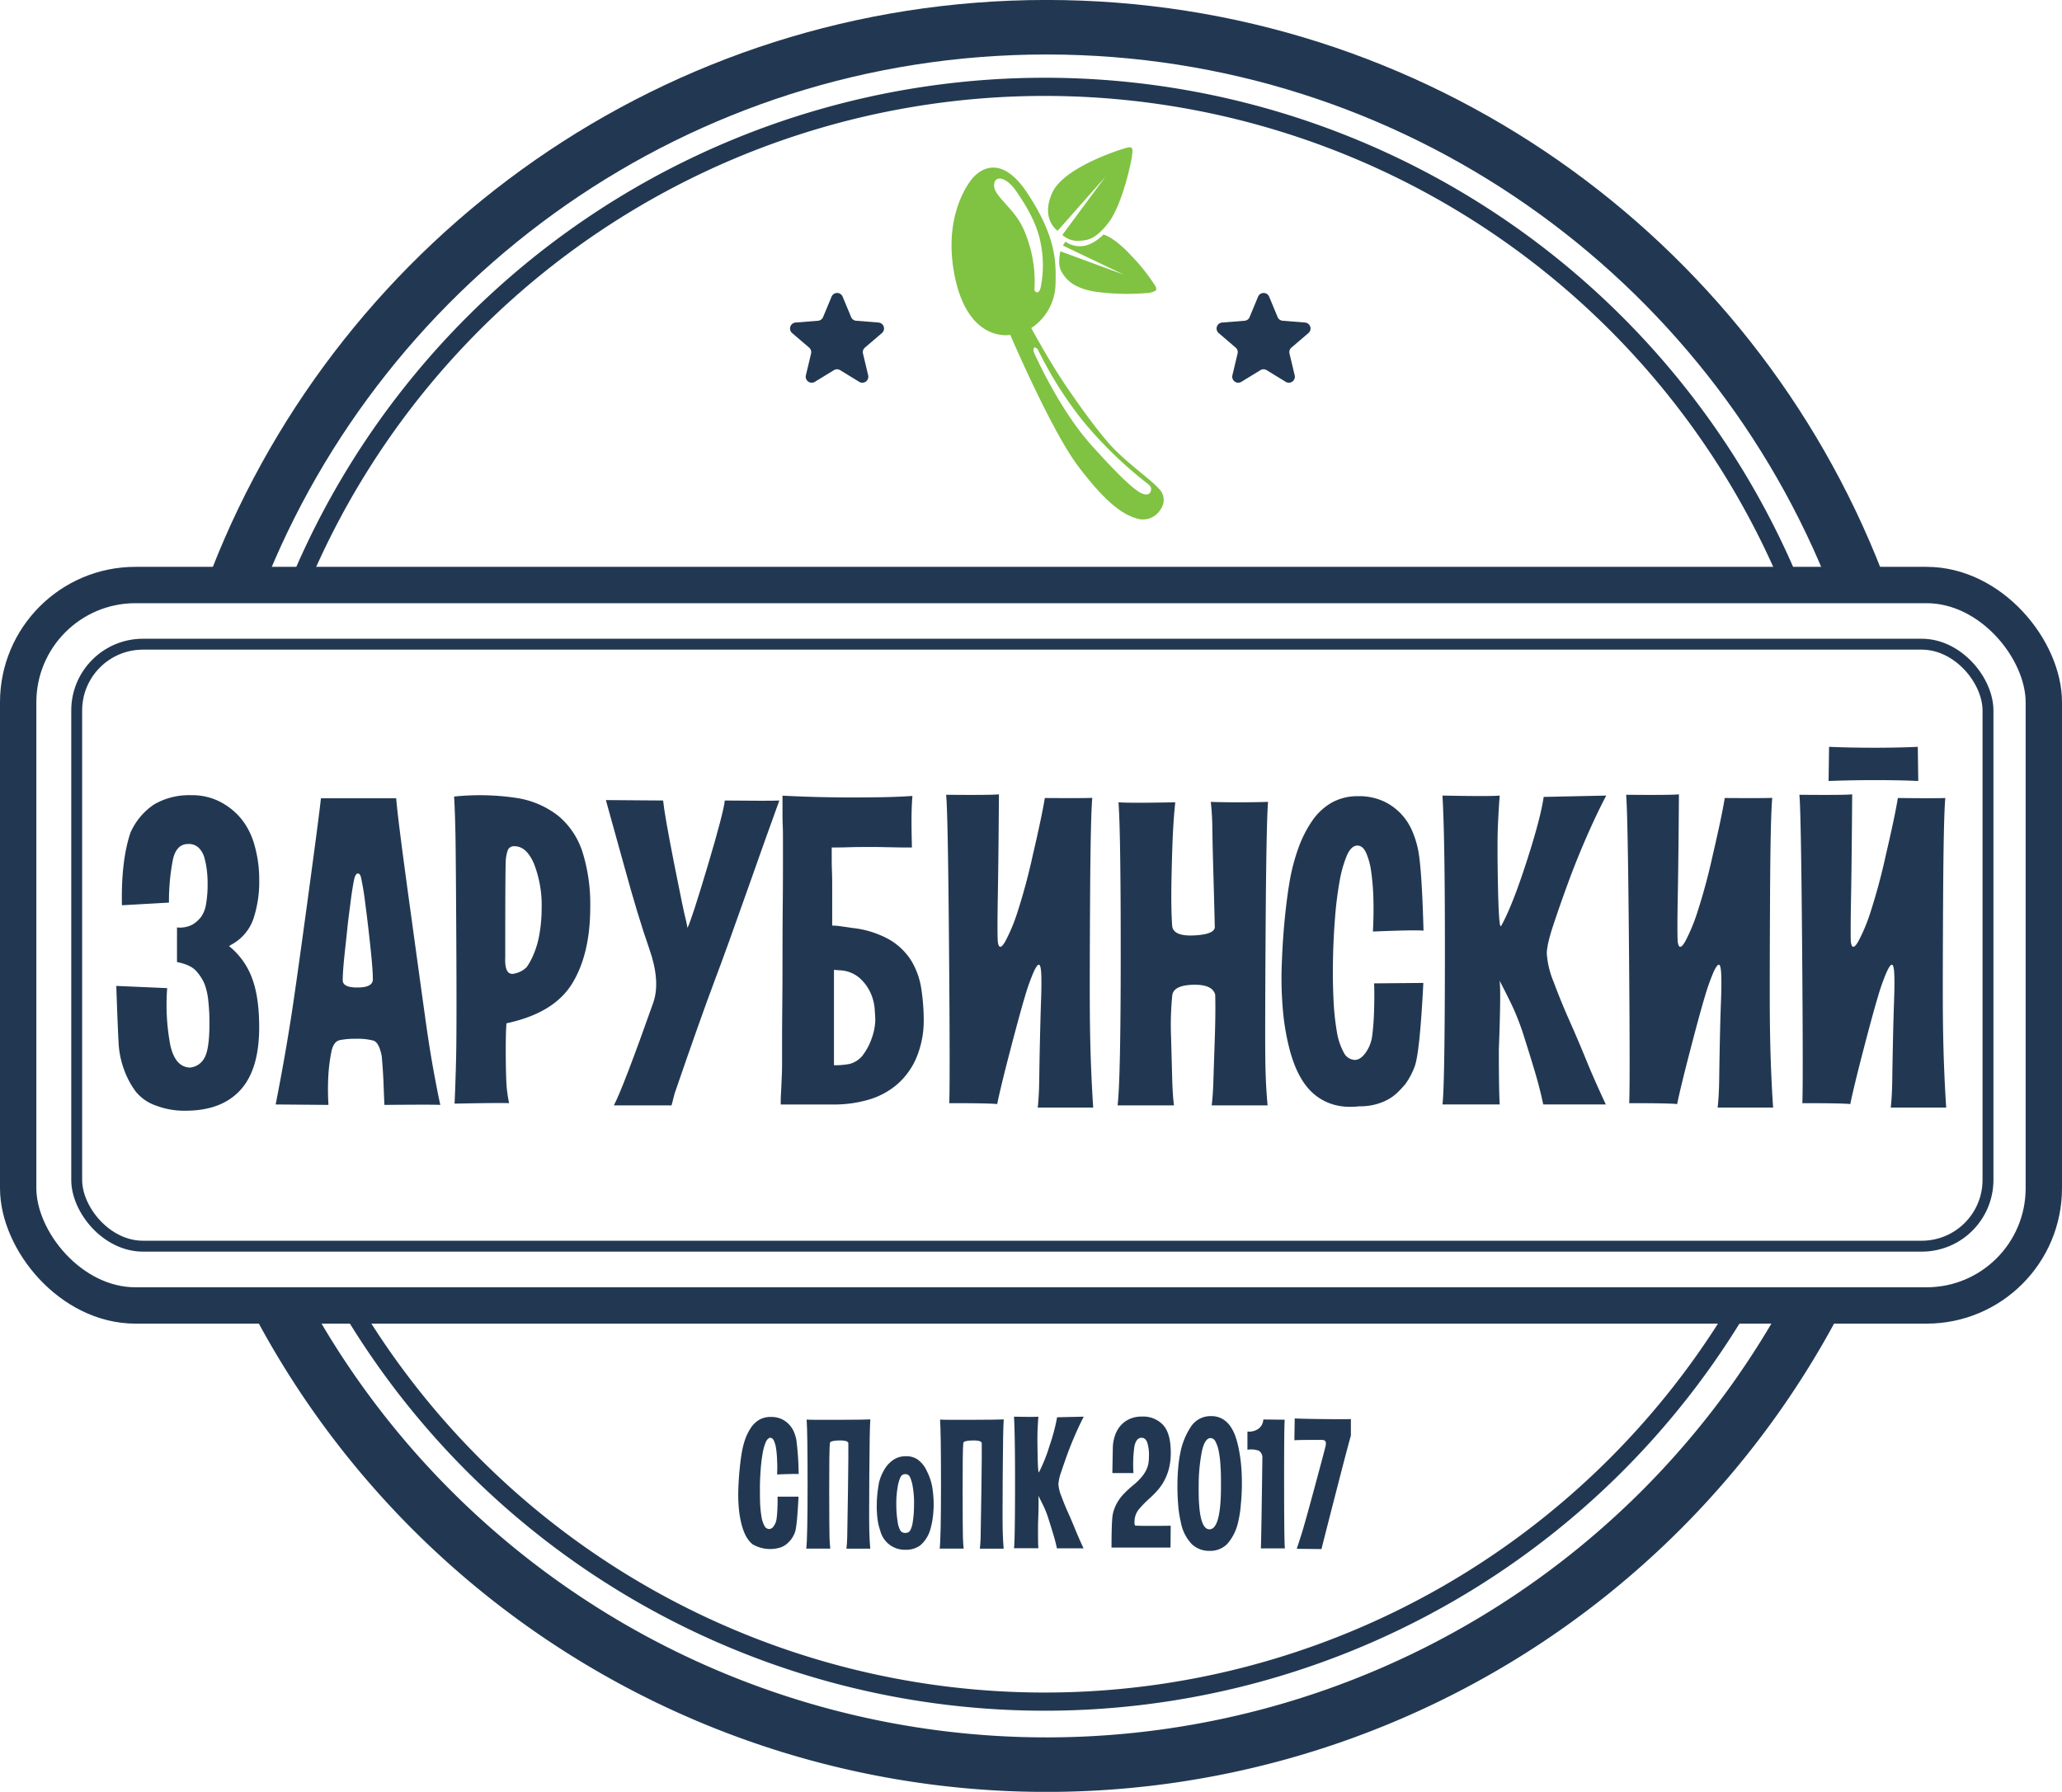 <?xml version="1.0" encoding="UTF-8"?> <svg xmlns="http://www.w3.org/2000/svg" id="Layer_1" data-name="Layer 1" width="567.24" height="493" viewBox="0 0 567.24 493"> <defs> <style>.cls-1,.cls-2,.cls-4,.cls-5{fill:none;stroke:#223852;stroke-miterlimit:10;}.cls-1{stroke-width:15px;}.cls-2{stroke-width:5px;}.cls-3{fill:#223852;}.cls-4{stroke-width:3px;}.cls-5{stroke-width:10px;}.cls-6{fill:#80c242;}</style> </defs> <title>Untitled-3</title> <path class="cls-1" d="M65.22,159.49c34.79-89,121.37-152,222.67-152C389.36,7.5,476.06,70.74,510.73,160"></path> <path class="cls-1" d="M499.24,358.18A239.09,239.09,0,0,1,77.48,360"></path> <path class="cls-2" d="M82.5,160a222.27,222.27,0,0,1,409.6-.43"></path> <path class="cls-2" d="M479.2,358.18a222.24,222.24,0,0,1-385.14-2.62"></path> <path class="cls-3" d="M217.91,91.64l4.68,4a1.65,1.65,0,0,1,.53,1.63l-1.43,6a1.65,1.65,0,0,0,2.46,1.79l5.25-3.21a1.62,1.62,0,0,1,1.72,0l5.25,3.21a1.65,1.65,0,0,0,2.46-1.79l-1.43-6a1.65,1.65,0,0,1,.53-1.63l4.68-4a1.65,1.65,0,0,0-.94-2.9l-6.14-.49a1.63,1.63,0,0,1-1.39-1l-2.36-5.68a1.65,1.65,0,0,0-3,0l-2.36,5.68a1.63,1.63,0,0,1-1.39,1l-6.14.49A1.65,1.65,0,0,0,217.91,91.64Z"></path> <path class="cls-3" d="M335.25,91.64l4.67,4a1.63,1.63,0,0,1,.53,1.63l-1.43,6a1.65,1.65,0,0,0,2.46,1.79l5.25-3.21a1.62,1.62,0,0,1,1.72,0l5.25,3.21a1.65,1.65,0,0,0,2.46-1.79l-1.43-6a1.65,1.65,0,0,1,.53-1.63l4.68-4a1.65,1.65,0,0,0-.94-2.9l-6.14-.49a1.63,1.63,0,0,1-1.39-1l-2.36-5.68a1.65,1.65,0,0,0-3,0l-2.36,5.68a1.61,1.61,0,0,1-1.39,1l-6.13.49A1.65,1.65,0,0,0,335.25,91.64Z"></path> <path class="cls-3" d="M63,260.3a20.18,20.18,0,0,1,6.23,8.55q2.07,5.25,2.07,13.8,0,11.6-5.18,17.27T51.05,305.6a22.09,22.09,0,0,1-8.3-1.47,12.17,12.17,0,0,1-5.44-3.84,23.45,23.45,0,0,1-3-5.5,25.47,25.47,0,0,1-1.59-6.53q-.24-2.68-.73-17l14,.61a60.05,60.05,0,0,0,.86,15.69q1.34,6,5.37,6.17a5,5,0,0,0,4-2.63q1.4-2.38,1.4-9.58a53.44,53.44,0,0,0-.31-6.05,18.59,18.59,0,0,0-1-4.64A12.59,12.59,0,0,0,54,267.2q-1.53-1.77-5.31-2.5v-9.53a7.43,7.43,0,0,0,4.27-.79,8.53,8.53,0,0,0,2.38-2.14,8.3,8.3,0,0,0,1.34-3.48,31.58,31.58,0,0,0,.43-5.8,29.05,29.05,0,0,0-.24-3.78,24.27,24.27,0,0,0-.67-3.3,6.32,6.32,0,0,0-1.47-2.56,3.93,3.93,0,0,0-3-1.1q-3.18,0-4.15,4.21a60,60,0,0,0-1.1,11.91l-12.94.73q-.26-12.09,2.32-19.9a18.1,18.1,0,0,1,6.59-7.88,19.25,19.25,0,0,1,10.26-2.5,16.64,16.64,0,0,1,7.87,1.83,18.58,18.58,0,0,1,5.86,4.76,19.9,19.9,0,0,1,3.6,7.27A34.08,34.08,0,0,1,71.31,242a32.27,32.27,0,0,1-1.64,10.92,12.79,12.79,0,0,1-6.05,7Z"></path> <path class="cls-3" d="M121.13,304q-1.71-.12-15.38,0c-.09-1.95-.17-4-.25-6.1s-.24-4.56-.49-7.33c-.49-2.52-1.26-3.95-2.32-4.27a17.11,17.11,0,0,0-4.76-.49,21.07,21.07,0,0,0-4.46.37c-1.09.24-1.85,1.22-2.25,2.93a46.94,46.94,0,0,0-.92,7.32,68.26,68.26,0,0,0,.06,7.57l-14.53-.12q.73-3.66,1.89-10t2.39-14.17q1.22-7.8,4.45-31.56t3.73-28.51H109q.24,4.16,3.54,28.21T117,280.2q1.15,8.31,2.32,14.65T121.13,304Zm-18.56-34.55c0-1.3-.12-3.24-.36-5.8s-.54-5.25-.86-8.06-.67-5.49-1-8.06-.71-4.53-1-5.92c-.16-.81-.44-1.24-.85-1.28s-.73.39-1,1.28c-.32,1.47-.67,3.5-1,6.11s-.72,5.33-1,8.18-.61,5.55-.86,8.12-.36,4.45-.36,5.67q0,2.08,4.21,2C101.17,271.68,102.57,270.92,102.57,269.46Z"></path> <path class="cls-3" d="M139.32,281.55c-.16,2.19-.22,5.41-.18,9.64s.14,7.06.3,8.49.37,2.7.61,3.84q-2.31-.12-15,.13.24-5.25.42-12.46t.06-31.32q-.12-24.1-.24-30.34t-.37-10.37a68.11,68.11,0,0,1,17,.36,24.62,24.62,0,0,1,11.72,5,21.4,21.4,0,0,1,6.65,10.07,48,48,0,0,1,2.08,15q0,12.94-5,21.06T139.32,281.55ZM149,249.92a31.42,31.42,0,0,0-2.08-12.21q-2.07-4.87-5.37-4.88a1.83,1.83,0,0,0-1.83,1,10.76,10.76,0,0,0-.61,3.72q-.12,2.32-.12,25.76c-.17,3.59.73,5.09,2.68,4.52a6.4,6.4,0,0,0,3.24-1.77,18.79,18.79,0,0,0,1.83-3.36,25,25,0,0,0,1.65-5.67A40.61,40.61,0,0,0,149,249.92Z"></path> <path class="cls-3" d="M185.59,300.84l-.85,3.29H168.87q2.56-4.87,10.86-28.32,2-5.87-1.1-14.71t-6.89-22.71q-3.86-13.86-5.07-18.26,3.3,0,15.75.12.36,3.8,3.05,17.46t3.3,15.75l.36,1.84q1.23-2.56,5.56-17.1t4.7-17.95q12.45.13,15,0Q211,229.54,205.56,245t-9.16,25.33Q192.68,280.21,185.59,300.84Z"></path> <path class="cls-3" d="M234.31,255.3a26.69,26.69,0,0,1,10.38,3.23,17.52,17.52,0,0,1,6,5.8,21,21,0,0,1,2.75,7.69,57.53,57.53,0,0,1,.67,8.79,26.36,26.36,0,0,1-2.14,10.5,20.12,20.12,0,0,1-5.37,7.21,21.2,21.2,0,0,1-7.82,4.09,33.77,33.77,0,0,1-9.34,1.28H214.77c0-1.06,0-2,.06-2.87s.09-1.71.13-2.56.08-1.77.12-2.75.06-2.16.06-3.54v-5.44q0-4.32.06-10.37t.06-13q0-7,.06-13.43t.06-11.72v-7.81c0-.9,0-2-.06-3.3s-.06-2.56-.06-3.78v-4.4q5.25.26,9.71.37t8.73.12q4.28,0,8.48-.06T251,219q-.25,3.18-.25,6.66t.12,7.51h-2.44q-1.33,0-3.3-.06c-1.3,0-2.84-.07-4.63-.07-2.85,0-5.19,0-7,.07s-3.39.06-4.7.06v2.32c0,1.22,0,2.68.07,4.39s.06,3.56.06,5.56v9.22a15.15,15.15,0,0,1,1.83.12l1.71.24Zm3.05,35a16.11,16.11,0,0,0,2.32-4.28,16.5,16.5,0,0,0,1.1-5.12q0-1.23-.18-3.48a13,13,0,0,0-1.22-4.46,12.23,12.23,0,0,0-3.06-4,8.91,8.91,0,0,0-5.43-2l-1.47-.12v26.25a22.14,22.14,0,0,0,4.34-.37A7,7,0,0,0,237.36,290.34Z"></path> <path class="cls-3" d="M300.48,219.52q-.48,5.25-.61,28.27t-.06,30.83q.06,7.81.31,14.28t.61,11.84H285.47c.24-2.11.38-4.76.42-7.93s.1-6.68.19-10.5.18-7.43.3-10.81.14-5.88.06-7.51-.28-2.48-.61-2.56-.81.57-1.46,1.95a59,59,0,0,0-2.45,6.9q-1.34,4.46-4,14.65t-3.6,14.84q-2-.25-13.19-.25.24-5.61-.06-42.91t-.8-41.94q12.33.12,14.53-.12-.12,17.58-.3,27.65T274.48,259q.36,3,2.07,0a47.87,47.87,0,0,0,3.18-7.51,167.26,167.26,0,0,0,4.39-16.24q2.56-11,3.3-15.69Q297.55,219.64,300.48,219.52Z"></path> <path class="cls-3" d="M322.46,274.1a81.53,81.53,0,0,0-.31,11.17q.19,7,.31,11.48t.49,7.38H307.44q.85-7,.86-41.08t-.61-42.31q3,.25,15.62,0c-.24,2.12-.44,4.7-.61,7.76s-.3,7.34-.42,12.88-.06,10,.18,13.43c.24,1.87,2.22,2.73,5.92,2.56s5.64-.89,5.8-2.2q-.12-5.49-.37-14.16t-.3-12.94a73.41,73.41,0,0,0-.43-7.45q2.32.12,7.51.12t8.24-.12q-.48,5.87-.67,35.77t-.06,36.33q.12,6.4.61,11.41H333.33q.36-3,.48-7.14c.08-2.72.21-6.49.37-11.29s.2-8.79.12-12q-.74-2.93-6.22-2.75T322.46,274.1Z"></path> <path class="cls-3" d="M378,270.56l13.55-.12q-1,19.65-2.44,23.13a19.41,19.41,0,0,1-2.56,4.76A29.86,29.86,0,0,1,384,301a13,13,0,0,1-4.09,2.38,16,16,0,0,1-5.92,1q-7.2.86-12.15-3.05T354.57,288a66.29,66.29,0,0,1-1.71-10.75,99,99,0,0,1-.24-12.27q.24-6.4.79-12c.37-3.75.79-7.09,1.28-10a54.29,54.29,0,0,1,2.44-9.52,32.6,32.6,0,0,1,3.85-7.63,16.46,16.46,0,0,1,5.37-5,14.58,14.58,0,0,1,7.27-1.77,16,16,0,0,1,7,1.41,15.7,15.7,0,0,1,4.88,3.54,16.31,16.31,0,0,1,3.05,4.76,26.55,26.55,0,0,1,1.59,5.19q1,5.25,1.46,22.1-2.19-.24-13.92.24.25-4.75.13-9a66.13,66.13,0,0,0-.61-7.51,19.33,19.33,0,0,0-1.41-5.19c-.61-1.3-1.4-1.95-2.38-1.95-1.14,0-2.12.93-2.93,2.8a33.66,33.66,0,0,0-2,7.21,98,98,0,0,0-1.22,9.83q-.43,5.43-.55,10.8c-.09,4.24-.05,8.08.12,11.54a70.34,70.34,0,0,0,.91,8.91,17.71,17.71,0,0,0,1.9,5.8,3.53,3.53,0,0,0,3.05,2.08c1.06,0,2.05-.67,3-2a10.23,10.23,0,0,0,1.77-4.45A70.59,70.59,0,0,0,378,278Q378.13,273.36,378,270.56Z"></path> <path class="cls-3" d="M412.32,288.87q0,11.11.24,15H396.81q.62-4.63.67-38.77t-.67-46.21q13.31.26,15.75,0-.24,2.93-.48,7.94t0,16.91q.24,11.9.85,11.05,2.93-5.13,6.9-17.34t4.82-18.19l17.22-.37q-2.7,5.13-5.44,11.42t-4.94,12.27q-2.21,6-4.09,11.66c-1.27,3.78-1.89,6.49-1.89,8.12a24.68,24.68,0,0,0,1.89,7.81q1.89,5.13,4.33,10.62t4.58,10.75c1.42,3.5,3.24,7.61,5.43,12.33H424.53c-.65-3.09-1.43-6.12-2.32-9.1s-1.83-6-2.81-9.09a71.6,71.6,0,0,0-2.81-7.63q-1.33-3-4.27-8.61Q413.06,269.08,412.32,288.87Z"></path> <path class="cls-3" d="M487.53,219.52q-.5,5.25-.61,28.27t-.06,30.83q.06,7.81.3,14.28t.61,11.84H472.51c.24-2.11.39-4.76.43-7.93s.1-6.68.18-10.5.18-7.43.31-10.81.14-5.88.06-7.51-.29-2.48-.61-2.56-.82.57-1.47,1.95a59.3,59.3,0,0,0-2.44,6.9q-1.35,4.46-4,14.65t-3.6,14.84q-1.95-.25-13.19-.25.26-5.61-.06-42.91t-.79-41.94q12.33.12,14.53-.12-.12,17.58-.31,27.65T461.52,259q.38,3,2.08,0a49,49,0,0,0,3.17-7.51,166.63,166.63,0,0,0,4.4-16.24q2.56-11,3.29-15.69Q484.6,219.64,487.53,219.52Z"></path> <path class="cls-3" d="M534.53,247.79q-.12,23-.06,30.83t.31,14.28q.24,6.48.61,11.84H520.13c.24-2.11.38-4.76.42-7.93s.11-6.68.19-10.5.18-7.43.3-10.81.14-5.88.06-7.51-.28-2.48-.61-2.56-.81.57-1.46,1.95a57.48,57.48,0,0,0-2.44,6.9q-1.35,4.46-4,14.65T509,303.77q-2-.25-13.19-.25.24-5.61-.06-42.91T495,218.67q12.33.12,14.52-.12-.12,17.58-.3,27.65T509.14,259q.36,3,2.07,0a47.87,47.87,0,0,0,3.18-7.51,167.26,167.26,0,0,0,4.39-16.24q2.57-11,3.3-15.69,10.14.12,13.06,0Q534.66,224.77,534.53,247.79Zm-18.62-33.15q6.66,0,11.79.24l-.13-9.4q-5.61.26-12.27.25t-12.14-.25l-.13,9.4Q509.26,214.64,515.91,214.64Z"></path> <path class="cls-3" d="M213.89,411.78l5.78,0q-.42,8.37-1,9.85a8.1,8.1,0,0,1-1.1,2,12.54,12.54,0,0,1-1.09,1.12,5.66,5.66,0,0,1-1.74,1,9.53,9.53,0,0,1-7.7-.86c-1.4-1.11-2.43-3-3.09-5.66a28.7,28.7,0,0,1-.73-4.58,42.84,42.84,0,0,1-.1-5.23c.07-1.82.18-3.52.34-5.12s.33-3,.54-4.26a22.94,22.94,0,0,1,1-4.06,13.91,13.91,0,0,1,1.64-3.25,6.91,6.91,0,0,1,2.29-2.13,6.15,6.15,0,0,1,3.09-.75,7,7,0,0,1,3,.59,6.76,6.76,0,0,1,2.07,1.51,7.06,7.06,0,0,1,1.31,2,11.35,11.35,0,0,1,.67,2.21,77,77,0,0,1,.63,9.41q-.94-.1-5.93.11c.07-1.36.08-2.64,0-3.85a27.61,27.61,0,0,0-.26-3.2,8.16,8.16,0,0,0-.6-2.21c-.26-.55-.6-.83-1-.83s-.9.4-1.25,1.19a14.22,14.22,0,0,0-.86,3.07c-.22,1.25-.4,2.65-.52,4.19s-.2,3.07-.23,4.6c0,1.8,0,3.44.05,4.91a29.82,29.82,0,0,0,.39,3.8,7.5,7.5,0,0,0,.81,2.47,1.5,1.5,0,0,0,1.3.88,1.62,1.62,0,0,0,1.27-.85,4.41,4.41,0,0,0,.75-1.9,30.22,30.22,0,0,0,.24-3C213.92,413.63,213.93,412.58,213.89,411.78Z"></path> <path class="cls-3" d="M228.3,397.06q-.21,1.77-.19,12.87t.08,13q.06,1.9.21,3.15h-6.6q.36-3,.36-17.5t-.26-18q1.31.1,8.76.06c5,0,7.9-.07,8.76-.11-.13,1.67-.23,6.74-.28,15.24s-.06,13.65,0,15.47.12,3.44.26,4.86h-6.55c.1-.87.17-1.88.21-3s.1-5.47.21-12.92.13-11.86.1-13.21c-.21-.49-1.09-.7-2.65-.65S228.33,396.58,228.3,397.06Z"></path> <path class="cls-3" d="M242.18,421.24a15.54,15.54,0,0,1-.78-3.3,28.3,28.3,0,0,1-.21-3.51,33.24,33.24,0,0,1,.18-3.51c.13-1.12.26-2.05.39-2.78a12.12,12.12,0,0,1,1.28-3.38,8.32,8.32,0,0,1,2.57-3,5.92,5.92,0,0,1,3.43-1.09,5.58,5.58,0,0,1,3.23.78,7.87,7.87,0,0,1,2.75,3.41,15.31,15.31,0,0,1,1.56,5.14,30.22,30.22,0,0,1,.26,4.45,27.55,27.55,0,0,1-.31,3.56,19.06,19.06,0,0,1-.73,3.2,9,9,0,0,1-2.67,4,6.66,6.66,0,0,1-4.09,1.19,6.93,6.93,0,0,1-6.86-5.15Zm6.86.52a1.48,1.48,0,0,0,1.3-.59,6.45,6.45,0,0,0,.73-2.27,30,30,0,0,0,.37-4.68,26,26,0,0,0-.34-5.09,10.16,10.16,0,0,0-.81-2.81,1.34,1.34,0,0,0-1.25-.73,1.39,1.39,0,0,0-1.27.73,9.66,9.66,0,0,0-.83,2.81,26,26,0,0,0-.37,4.89,28.24,28.24,0,0,0,.37,4.68,6.52,6.52,0,0,0,.78,2.47A1.54,1.54,0,0,0,249,421.76Z"></path> <path class="cls-3" d="M265,397.06q-.21,1.77-.19,12.87t.08,13q.06,1.9.21,3.15h-6.6q.36-3,.36-17.5t-.26-18q1.31.1,8.76.06c5,0,7.9-.07,8.76-.11-.14,1.67-.23,6.74-.28,15.24s-.06,13.65,0,15.47.12,3.44.26,4.86h-6.55c.1-.87.17-1.88.21-3s.1-5.47.21-12.92.13-11.86.1-13.21c-.21-.49-1.09-.7-2.65-.65S265,396.58,265,397.06Z"></path> <path class="cls-3" d="M285.55,419.58c0,3.15,0,5.29.1,6.4h-6.71q.27-2,.29-16.51t-.29-19.69q5.67.11,6.71,0c-.07.84-.14,2-.21,3.38s-.07,3.82,0,7.21.19,4.94.37,4.7a43.74,43.74,0,0,0,2.94-7.38,52.12,52.12,0,0,0,2.05-7.75l7.33-.16q-1.14,2.19-2.31,4.87t-2.11,5.22q-.93,2.55-1.74,5a12.69,12.69,0,0,0-.81,3.46,10.52,10.52,0,0,0,.81,3.32c.54,1.46,1.15,3,1.85,4.53s1.34,3.08,1.95,4.57,1.37,3.25,2.31,5.26h-7.33c-.28-1.32-.61-2.61-1-3.88s-.78-2.55-1.2-3.87a29.66,29.66,0,0,0-1.19-3.25c-.38-.85-1-2.07-1.82-3.67C285.76,411.21,285.76,414,285.55,419.58Z"></path> <path class="cls-3" d="M322.05,419.79l-.05,6H305.77q0-7.54.37-9.28a11.4,11.4,0,0,1,1.22-3.12,12.77,12.77,0,0,1,1.93-2.52,28.73,28.73,0,0,1,2.57-2.34,17.7,17.7,0,0,0,2.13-2.08,9.48,9.48,0,0,0,1.3-1.93,6.74,6.74,0,0,0,.63-1.9,13.26,13.26,0,0,0,.15-2,11.45,11.45,0,0,0-.47-3.72q-.47-1.32-1.56-1.32c-1,0-1.7.84-2,2.54a35.61,35.61,0,0,0-.23,7.18H306c.07-3.95.12-6.31.13-7.07a10.33,10.33,0,0,1,.29-2.19,9.55,9.55,0,0,1,.83-2.31,7.32,7.32,0,0,1,1.51-2,7.21,7.21,0,0,1,2.26-1.43,8,8,0,0,1,3.1-.55,7.51,7.51,0,0,1,5.85,2.32q2.1,2.31,2.1,7.61a17.68,17.68,0,0,1-.44,4.11,14.93,14.93,0,0,1-1.2,3.3,14,14,0,0,1-1.76,2.68,26.45,26.45,0,0,1-2.21,2.29,30.33,30.33,0,0,0-3.18,3.22,5.49,5.49,0,0,0-1.19,3.44,2,2,0,0,0,.15,1C312.33,419.81,315.6,419.86,322.05,419.79Z"></path> <path class="cls-3" d="M340.62,418.7a13.52,13.52,0,0,1-3,6.08,6.56,6.56,0,0,1-4.87,1.92,6.9,6.9,0,0,1-4.91-1.87,11.78,11.78,0,0,1-3-6,31.11,31.11,0,0,1-.73-4.76c-.14-1.71-.21-3.44-.21-5.17s.07-3.39.21-5a35.83,35.83,0,0,1,.57-4.08,19.8,19.8,0,0,1,3.05-7.46,6.42,6.42,0,0,1,5.48-2.73,6,6,0,0,1,3,.73,6.82,6.82,0,0,1,2.21,2,11.92,11.92,0,0,1,1.56,3.2,28.48,28.48,0,0,1,1,4.21,39.82,39.82,0,0,1,.5,4.06c.12,1.56.17,3.2.15,4.91s-.11,3.43-.28,5.15A30.83,30.83,0,0,1,340.62,418.7Zm-7.91,2.07q3.18,0,3.17-11.95c0-2,0-3.77-.13-5.39a27.68,27.68,0,0,0-.49-4.16,9.13,9.13,0,0,0-.91-2.67,1.56,1.56,0,0,0-1.33-.94c-1,0-1.83,1.17-2.36,3.51a48.8,48.8,0,0,0-.91,9.65Q329.59,420.78,332.71,420.77Z"></path> <path class="cls-3" d="M343.16,398.88v-5a4.53,4.53,0,0,0,3.17-.88,3.41,3.41,0,0,0,1.2-2.45l5.88.06q-.17,1.67-.16,17.62t.21,17.79h-6.61q.11-1.25.42-24.86a2.25,2.25,0,0,0-.94-2A6.29,6.29,0,0,0,343.16,398.88Z"></path> <path class="cls-3" d="M356.73,426.13c.39-1.18.84-2.58,1.36-4.21S359.81,416,361.7,409s2.89-10.77,3-11.36a1.83,1.83,0,0,0-.08-1.07c-.12-.23-.41-.36-.86-.39s-1.66,0-3.74,0-3.4.05-3.95.08l.1-6q1.45.1,7.62.18c4.11.05,6.72.05,7.83,0v4.57q-.53,1.67-4.09,15.52t-4,15.68Z"></path> <rect class="cls-4" x="21.1" y="177.24" width="525.78" height="165.63" rx="18.23"></rect> <rect class="cls-5" x="5" y="160.96" width="557.24" height="198.22" rx="32.26"></rect> <path class="cls-6" d="M290.94,63.5s-4.75-3.18-1.48-10.45,19.72-12.17,19.72-12.17,1.67-.56,2.05-.25.35.76.15,2.43-2.68,13.3-6.44,18.2-6.09,4.91-8.51,5a6.09,6.09,0,0,1-4.18-1.63l11.84-16Z"></path> <path class="cls-6" d="M293.1,66.47a6.68,6.68,0,0,0,4.78,1.22c3-.31,5.67-3.16,5.67-3.16s2.85.61,7.6,5.76a51.38,51.38,0,0,1,6.33,7.88s1,1.24.43,1.78a5.23,5.23,0,0,1-2.33.67,65.15,65.15,0,0,1-14-.33c-6.73-1-8.6-3.82-9.66-5.73s-.22-5.42-.22-5.42l17.45,6.42-16.75-8Z"></path> <path class="cls-6" d="M318.82,134.48c-2-2.36-8.05-6.49-12.68-11.31-4.35-4.52-11.68-15-15.13-20.4s-7.32-12.5-7.32-12.5a14.92,14.92,0,0,0,6.68-12c.14-6.25.23-13-7.72-25.09s-14.14-5.22-15-4.27S259.34,59,262.56,75.59c3.68,18.9,15.36,16.54,15.36,16.54s11.18,26.18,18.63,36.08,12.09,13.18,15.9,14.36a5.67,5.67,0,0,0,6.91-2.57A4.28,4.28,0,0,0,318.82,134.48ZM277.77,57.39c-3-3.43-4.64-4.91-4.24-7s3.3-1.73,6,2.18,5.69,8.78,6.72,14.18a30.72,30.72,0,0,1,0,12.48c-.6,2.06-1.71,1-1.68.38a36.13,36.13,0,0,0-1.08-11.11C282,63.32,280.8,60.81,277.77,57.39Zm36.74,78.52c-1.75-.55-5.33-3.46-14.35-13.51s-15.82-25.63-15.82-25.63c-.24-2.18,1.15-.64,1.15-.64a106.41,106.41,0,0,0,12.3,19.54,112.38,112.38,0,0,0,17.88,17.39s1,.67,1,1.45S316.27,136.45,314.51,135.91Z"></path> </svg> 